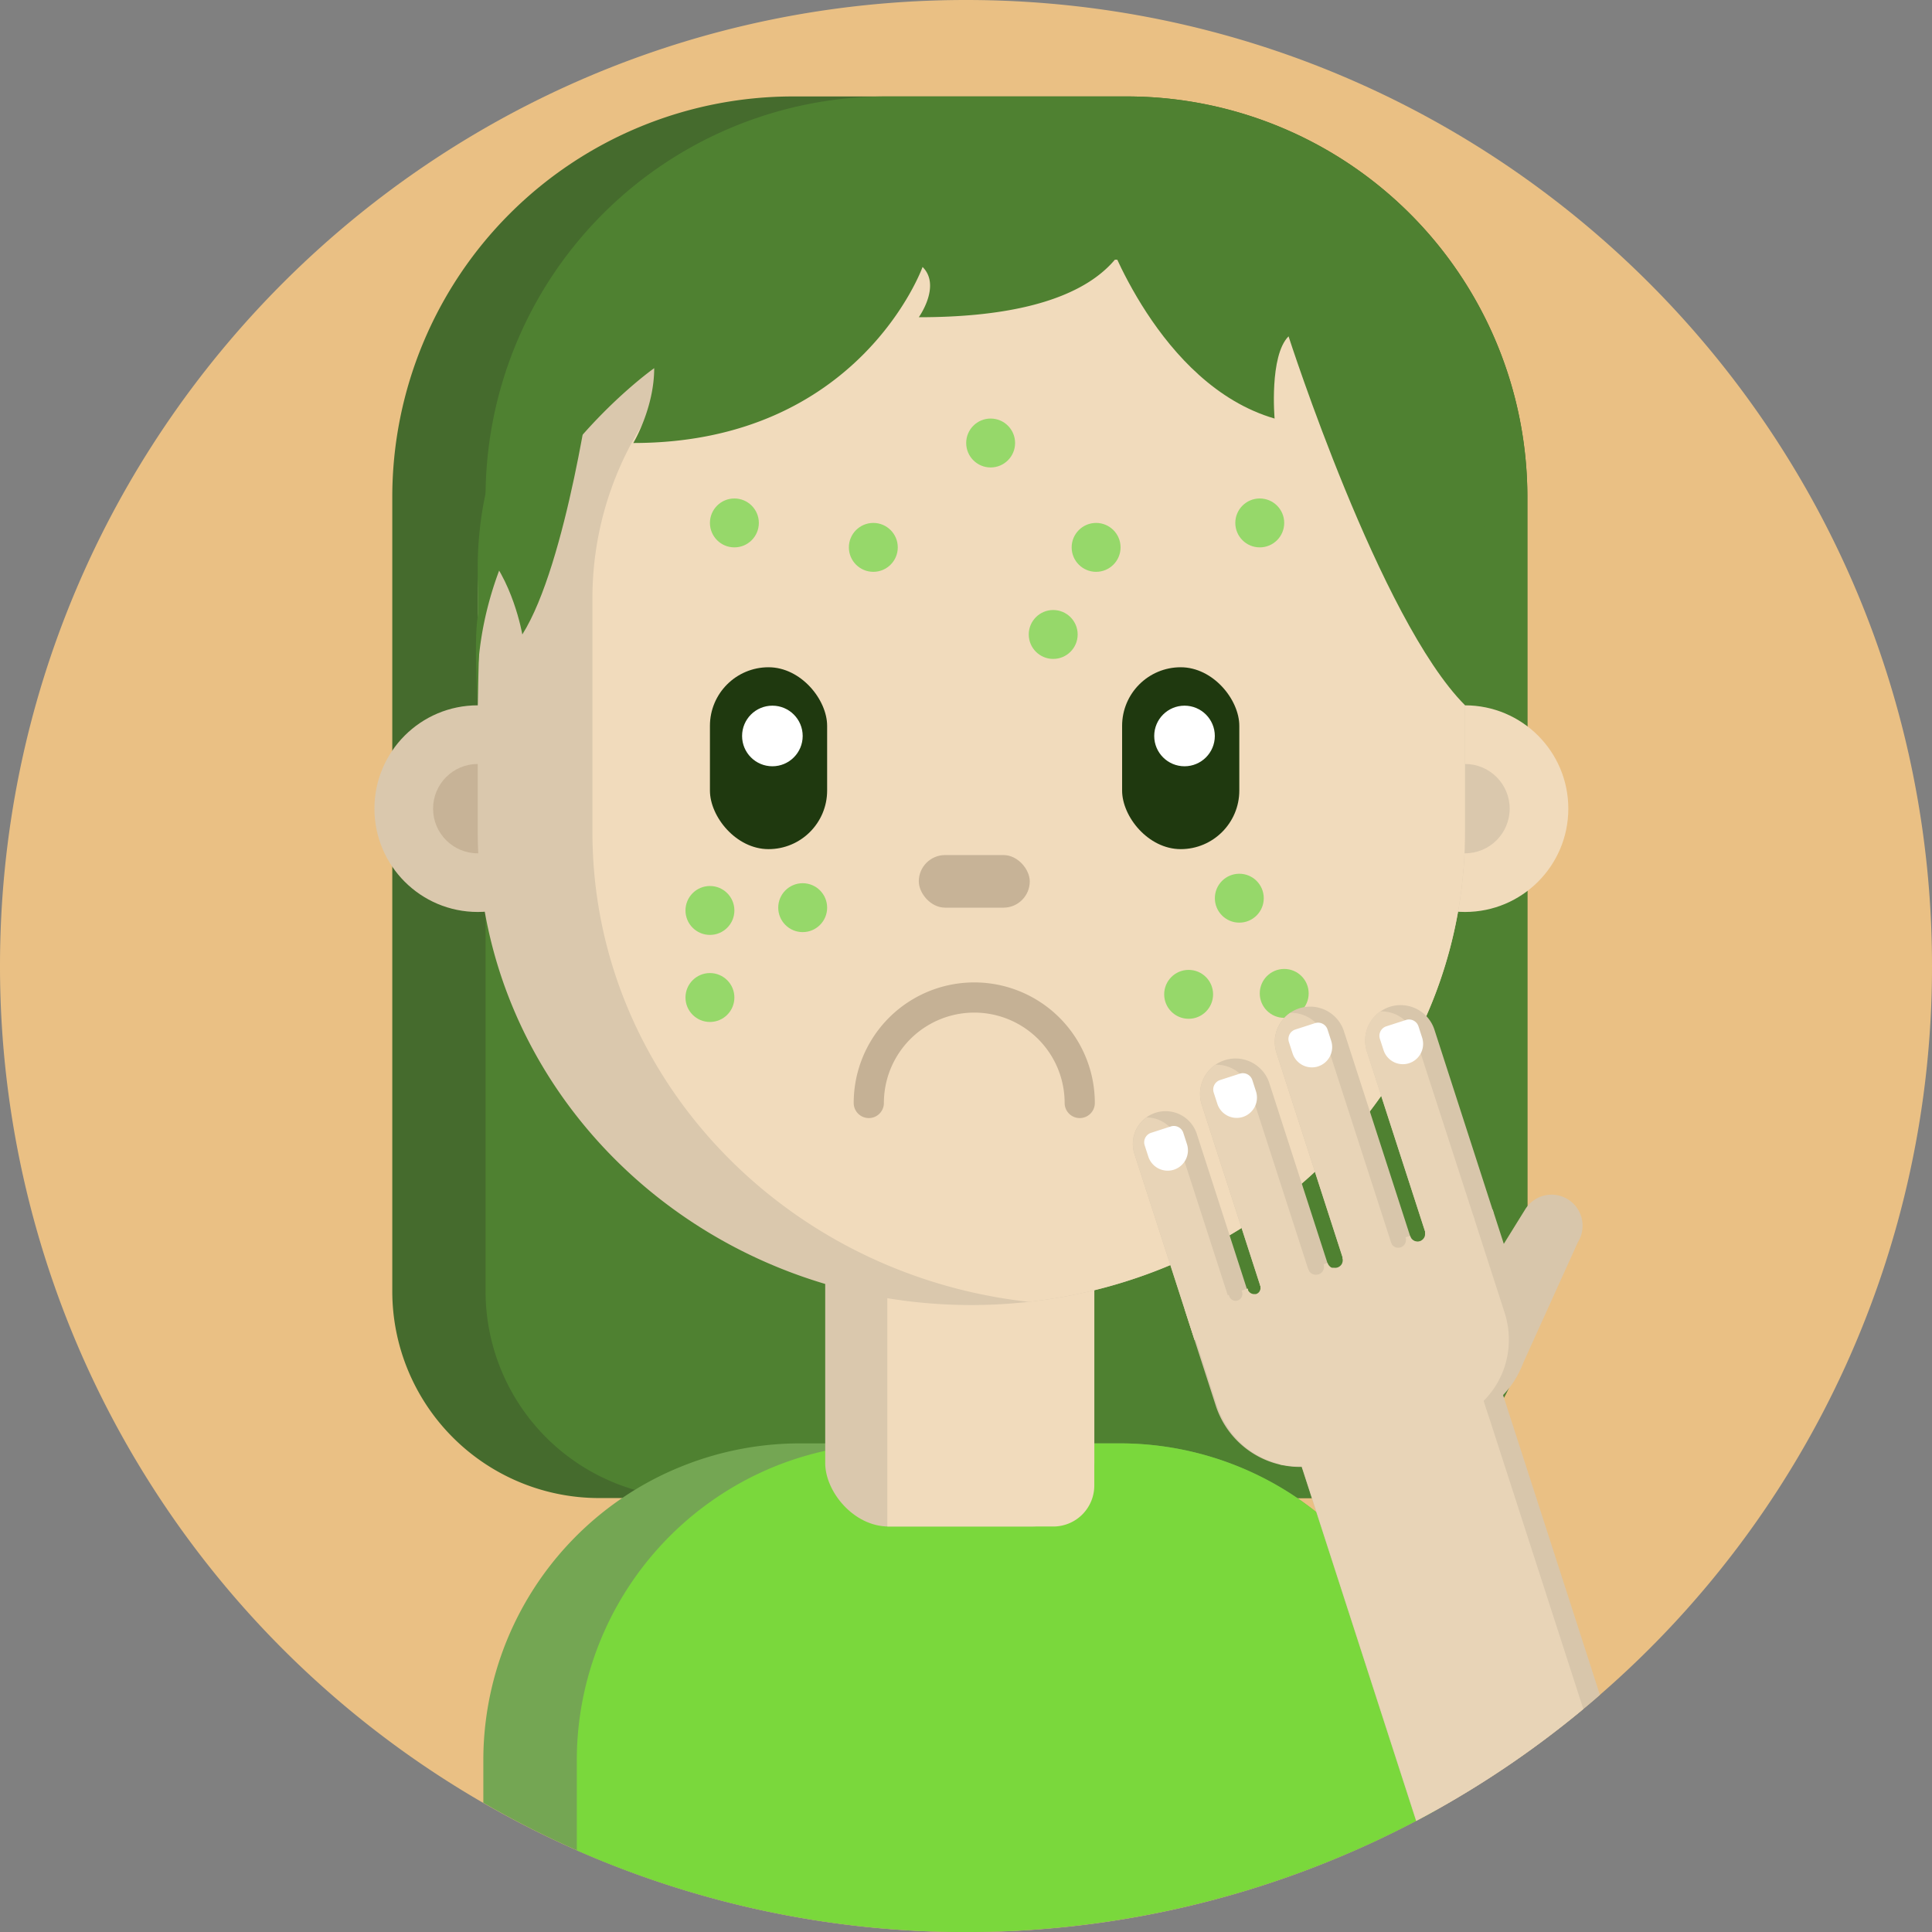<svg xmlns="http://www.w3.org/2000/svg" viewBox="0 0 512 512"><rect x="0" y="0" width="512" height="512" fill="#808080" stroke="none"/><path fill="#eac084" d="M512 256a255.39 255.39 0 0 1-88 193.15c-1.46 1.28-2.93 2.53-4.42 3.77a257.09 257.09 0 0 1-39 26.76q-2.62 1.47-5.3 2.88A256 256 0 0 1 0 256C0 114.62 114.62 0 256 0s256 114.62 256 256Z" class="color84bbea svgShape"/><path fill="#456b2d" d="M404.77 131.74V346a51 51 0 0 1-51 51h-195a54.82 54.82 0 0 1-54.81-54.82V131.74A106.19 106.19 0 0 1 210.1 25.56h88.49a106.18 106.18 0 0 1 106.18 106.18Z" class="color2d376b svgShape"/><path fill="#4f8131" d="M404.77 131.74V346a51 51 0 0 1-51 51H183.5a54.82 54.82 0 0 1-54.82-54.82V131.74A106.19 106.19 0 0 1 234.87 25.56h63.72a106.18 106.18 0 0 1 106.18 106.18Z" class="color313c81 svgShape"/><path fill="#74a653" d="M375.3 482.56q2.67-1.41 5.3-2.88v-13.15a83.87 83.87 0 0 0-31.74-65.78 87.225 87.225 0 0 0-5-3.71 83.61 83.61 0 0 0-47.24-14.53h-84.5a83.84 83.84 0 0 0-32.05 6.33 82.39 82.39 0 0 0-11.84 6c-1.14.69-2.25 1.41-3.35 2.16a84 84 0 0 0-36.15 59.13 82.61 82.61 0 0 0-.64 10.37v11.26a252.4 252.4 0 0 0 24.77 12.58 256.55 256.55 0 0 0 222.43-7.81Z" class="colorc19037 svgShape"/><path fill="#7ad83c" d="M375.3 482.56q2.67-1.41 5.3-2.88v-13.15a83.87 83.87 0 0 0-31.74-65.78 87.225 87.225 0 0 0-5-3.71 83.61 83.61 0 0 0-47.24-14.53h-61.43a84.34 84.34 0 0 0-30.35 6.31 84.22 84.22 0 0 0-51.34 67.33 82.61 82.61 0 0 0-.64 10.37v23.84a256.55 256.55 0 0 0 222.43-7.81Z" class="colord8a63c svgShape"/><rect width="71.32" height="87.95" x="218.69" y="316.59" fill="#dac8ad" class="colordab8ad svgShape" rx="16.79"/><path fill="#f1dbbc" d="M290 316.59v77.09a10.86 10.86 0 0 1-10.85 10.86h-44v-88Z" class="colorf1cbbc svgShape"/><circle cx="388.24" cy="214.3" r="27.38" fill="#f1dbbc" class="colorf1cbbc svgShape"/><circle cx="388.24" cy="214.3" r="11.84" fill="#dac8ad" class="colordab8ad svgShape"/><circle cx="126.61" cy="214.3" r="27.38" fill="#dac8ad" class="colordab8ad svgShape"/><circle cx="126.61" cy="214.3" r="11.84" fill="#c7b397" class="colorc7a197 svgShape"/><path fill="#dac8ad" d="M388.24 158.55v62c0 3.57-.15 7.11-.47 10.6a117.91 117.91 0 0 1-2.22 14.79c-11.25 52.39-56.63 92.84-112.91 99.06a136.68 136.68 0 0 1-15.21.85c-63.17 0-115.89-42.91-128.13-100a117.91 117.91 0 0 1-2.22-14.79c-.31-3.49-.47-7-.47-10.6v-62c0-49.51 41.88-89.64 93.54-89.64h74.54q3 0 6.05.18c48.85 3.08 87.5 42 87.5 89.55Z" class="colordab8ad svgShape"/><path fill="#f1dbbc" d="M388.24 158.55v62c0 3.57-.15 7.11-.47 10.6a117.91 117.91 0 0 1-2.22 14.79c-11.25 52.39-56.63 92.84-112.91 99.06C207.55 337.81 157 284.83 157 220.51v-62a86.56 86.56 0 0 1 16.35-50.64c16.86-23.55 45.14-39 77.2-39h44.11q3 0 6.05.18c48.88 3.03 87.53 41.95 87.53 89.5Z" class="colorf1cbbc svgShape"/><rect width="29.41" height="13.94" x="243.49" y="226.6" fill="#c7b397" class="colorc7a197 svgShape" rx="6.97"/><path fill="none" stroke="#c5b195" stroke-linecap="round" stroke-miterlimit="10" stroke-width="8" d="M286.14 292.3a27.95 27.95 0 0 0-55.9 0" class="colorStrokec59f95 svgStroke"/><rect width="31.06" height="48.2" x="188.14" y="176.83" fill="#1f390f" class="color1e2445 svgShape" rx="15.53"/><circle cx="204.69" cy="195.04" r="8.03" fill="#fff" class="colorffffff svgShape"/><rect width="31.06" height="48.2" x="297.37" y="176.83" fill="#1f390f" class="color1e2445 svgShape" rx="15.53"/><circle cx="313.91" cy="195.04" r="8.03" fill="#fff" class="colorffffff svgShape"/><circle cx="328.43" cy="238.03" r="6.48" fill="#96d86a" class="colord87b6a svgShape"/><circle cx="315" cy="263.51" r="6.48" fill="#96d86a" class="colord87b6a svgShape"/><circle cx="279.11" cy="168.14" r="6.48" fill="#96d86a" class="colord87b6a svgShape"/><circle cx="194.62" cy="138.58" r="6.48" fill="#96d86a" class="colord87b6a svgShape"/><circle cx="333.85" cy="138.58" r="6.48" fill="#96d86a" class="colord87b6a svgShape"/><circle cx="340.33" cy="263.26" r="6.48" fill="#96d86a" class="colord87b6a svgShape"/><circle cx="212.72" cy="240.54" r="6.48" fill="#96d86a" class="colord87b6a svgShape"/><circle cx="188.14" cy="264.35" r="6.48" fill="#96d86a" class="colord87b6a svgShape"/><circle cx="188.14" cy="241.28" r="6.48" fill="#96d86a" class="colord87b6a svgShape"/><circle cx="231.44" cy="145.06" r="6.48" fill="#96d86a" class="colord87b6a svgShape"/><circle cx="262.53" cy="117.4" r="6.48" fill="#96d86a" class="colord87b6a svgShape"/><circle cx="290.48" cy="145.06" r="6.48" fill="#96d86a" class="colord87b6a svgShape"/><path fill="#d8c6ab" d="m416.14 424.81-17.58-54.39-.24-.74-1.2-3.69-5.12 1.63-48.78 15.76.16.48 1.58 4.89.29.9 2.39 7.38 1.2 3.72 26.43 81.81q2.67-1.41 5.3-2.88a257.09 257.09 0 0 0 39-26.76c1.49-1.24 3-2.49 4.42-3.77Z" class="colord8b6ab svgShape"/><path fill="#d8c6ab" d="m313.91 346.89 8.27 25.58a23.49 23.49 0 0 0 17 15.66 23.16 23.16 0 0 0 5.83.62 23.48 23.48 0 0 0 6.81-1.14l36.88-11.92a23.41 23.41 0 0 0 5.19-2.4 22.85 22.85 0 0 0 4.47-3.62 23.72 23.72 0 0 0 4.5-6.62l.18-.39a23.34 23.34 0 0 0 1.62-13.18 22.61 22.61 0 0 0-.81-3.37l-8.27-25.58-17.89 5.78v.1a1.84 1.84 0 0 1 .07.9 2 2 0 0 1-1.39 1.69 2 2 0 0 1-2.12-.55 1.84 1.84 0 0 1-.47-.77v-.1l-17.89 5.78v.05a2.06 2.06 0 0 1 .07.95 2.09 2.09 0 0 1-1.42 1.7h-.08a2.07 2.07 0 0 1-2.15-.54 2 2 0 0 1-.49-.81v-.06l-17.89 5.78.11.35a1.54 1.54 0 0 1 .08.63 1.8 1.8 0 0 1-1.24 1.63 1.79 1.79 0 0 1-2-.6 1.32 1.32 0 0 1-.3-.56l-.12-.34Z" class="colord8b6ab svgShape"/><path fill="#d8c6ab" d="m362.25 278.66 15.69 48.57 17.89-5.78-15.69-48.57a9.42 9.42 0 0 0-11.84-6.06 9.66 9.66 0 0 0-2.43 1.2 9.39 9.39 0 0 0-3.62 10.64zm-43.77 14.14 15.7 48.57 17.89-5.78-15.7-48.59a9.17 9.17 0 0 0-2.37-3.8 9.37 9.37 0 0 0-9.46-2.23 9.38 9.38 0 0 0-6.06 11.83zm-17.84 13.02 15.92 49.26 16.52-5.34-15.92-49.26a8.7 8.7 0 0 0-10.93-5.59 8.74 8.74 0 0 0-2.42 1.22 8.91 8.91 0 0 0-2.65 3.08 8.71 8.71 0 0 0-.52 6.63zm37.65-26.77 17.85 55.23 17.86-5.79-17.85-55.22a9.41 9.41 0 0 0-14.26-4.86 9.52 9.52 0 0 0-3.05 3.48 9.35 9.35 0 0 0-.55 7.16zm51.85 64.11 9.5 14.89.63 1 2.55 4 .18-.39 15.17-33.5a8.23 8.23 0 0 0-9.53-12.16 8.33 8.33 0 0 0-2.4 1.25 8.07 8.07 0 0 0-2.05 2.25l-5.7 9.19-3.7 6z" class="colord8b6ab svgShape"/><path fill="#e8d4b7" d="M375.3 482.56q2.67-1.41 5.3-2.88a257.09 257.09 0 0 0 39-26.76l-12.3-38.05-12.47-38.58-1-3-.63-2-1.2-3.7-48.78 15.76-1.09.35-4 1.3 1 3.1h.09l.82.17h.23l.29.05h.05c.37.07.75.12 1.13.16s.72.08 1.09.1H345l.29.91 2.38 7.37 1.2 3.71 26.45 81.82Z" class="colorefc9ba svgShape"/><path fill="#e8d4b7" d="m398.7 347.74-3.91-12.09-4.05-12.55-.31-.93-12.78 4.14v.1a.16.16 0 0 1 0 .09v.08a.69.69 0 0 1 0 .13 1.28 1.28 0 0 1 0 .39.38.38 0 0 1 0 .15 2.74 2.74 0 0 1-.05.28 1.92 1.92 0 0 1-.22.51 2.17 2.17 0 0 1-.36.44l-.17.14-.18.12-.18.1-.23.09a2.13 2.13 0 0 1-1.2 0l-.25-.09a1.82 1.82 0 0 1-.36-.2 2.73 2.73 0 0 1-.31-.27 1.81 1.81 0 0 1-.28-.34 1.63 1.63 0 0 1-.17-.38s0 0 0-.05v-.09l-1.19.38v.09a1.73 1.73 0 0 1 .07.9 2 2 0 0 1-1.4 1.68 2 2 0 0 1-2.11-.54 1.82 1.82 0 0 1-.39-.56l-.11-.31-12.79 4.13v.05a.09.09 0 0 1 0 .05.19.19 0 0 1 0 .07 2.13 2.13 0 0 1-.09 1.31l-.06.14a.79.79 0 0 1-.14.23 1.56 1.56 0 0 1-.16.2 2.73 2.73 0 0 1-.25.23l-.12.09-.24.14-.28.11-.31.07a1.89 1.89 0 0 1-.53 0h-.41l-.18.03h-.08a.38.38 0 0 1-.13-.06 1.92 1.92 0 0 1-.35-.23l-.14-.15a2.69 2.69 0 0 1-.3-.37 2.48 2.48 0 0 1-.2-.44v-.06l-.32.11-.7.23v.06a2.31 2.31 0 0 1 .07.94 2.07 2.07 0 0 1-1.42 1.69h-.07a2.11 2.11 0 0 1-2.16-.54 1.92 1.92 0 0 1-.47-.75v-.11l-12.79 4.13.11.34v.1a.94.94 0 0 0 0 .09 1.79 1.79 0 0 1 0 .4c0 .11 0 .22-.05.33a2.47 2.47 0 0 1-.1.29.14.14 0 0 0 0 .06l-.12.2a1.64 1.64 0 0 1-.21.25 1.12 1.12 0 0 1-.2.18 1.8 1.8 0 0 1-.5.25h-.31a1.76 1.76 0 0 1-1.59-.68.85.85 0 0 1-.14-.19.77.77 0 0 1-.07-.16s0 0 0-.06v-.06l-.06-.2v-.11l-1.65.54.11.34a1.82 1.82 0 0 1-1.15 2.28 1.79 1.79 0 0 1-2.26-1.16l-.11-.34-11.42 3.69 2.65 8.2 5.63 17.38a21.76 21.76 0 0 0 .89 2.34l.27.59c0 .05.05.11.08.16l.27.53a1.86 1.86 0 0 0 .1.2c.13.24.25.48.39.71l.19.32c.08.13.15.26.23.38s.16.26.25.38.07.11.1.16.07.12.11.17a.71.71 0 0 0 .1.14l.07.09c.09.14.19.27.28.4l.45.61a.09.09 0 0 1 0 .05 2.11 2.11 0 0 0 .19.23c.1.13.2.26.31.38l.52.59.15.17c.31.34.62.66.94 1l.1.1q.53.5 1.08 1l.2.18.2.16c.13.12.29.24.42.34l.14.1.1.08.24.16.26.19.11.09.16.1c.26.19.54.37.81.53l.45.28.45.26c.31.18.62.35.94.51l.74.36.48.22c.42.19.84.35 1.26.51l.62.22.47.15.5.15.59.17c.19.06.39.1.59.15h.09l.82.17h.23l.29.05h.05c.37.07.75.12 1.13.16s.72.08 1.09.1h2l.29.91a14 14 0 0 0 1.41-.39l4.94-1.6 4.59-1.48 27.34-8.84h.05A23.55 23.55 0 0 0 397.1 366c.22-.42.42-.84.63-1.27l.19-.39a23.26 23.26 0 0 0 1.74-6.24 23.39 23.39 0 0 0-.96-10.36Z" class="colorefc9ba svgShape"/><path fill="#e8d4b7" d="M377.67 326.39a1.84 1.84 0 0 1 .07.9l13-4.19L375 274.53a9.41 9.41 0 0 0-9.17-6.51 9.39 9.39 0 0 0-3.62 10.64zM334 340.78a1.54 1.54 0 0 1 .08.63l12.9-4.17-15.7-48.57a9.39 9.39 0 0 0-9.16-6.51 9.37 9.37 0 0 0-3.63 10.64zm-33.36-34.96 15.92 49.26 11.44-3.69-15.92-49.26a8.69 8.69 0 0 0-8.25-6 8.91 8.91 0 0 0-2.65 3.08 8.71 8.71 0 0 0-.54 6.61zm55.22 27.57a2.06 2.06 0 0 1 .07.95l13-4.2-17.85-55.22a9.39 9.39 0 0 0-9.16-6.51 9.52 9.52 0 0 0-3.05 3.48 9.35 9.35 0 0 0-.58 7.16z" class="colorefc9ba svgShape"/><path fill="#fff" d="M373.436 281.76a5.39 5.39 0 0 1-6.786-3.472l-.963-2.978a2.64 2.64 0 0 1 1.7-3.324l5.205-1.682a2.64 2.64 0 0 1 3.324 1.7l.963 2.978a5.39 5.39 0 0 1-3.472 6.787Zm-24.111.846a5.39 5.39 0 0 1-6.786-3.472l-.963-2.978a2.64 2.64 0 0 1 1.7-3.324l5.215-1.685a2.64 2.64 0 0 1 3.324 1.7l.963 2.978a5.39 5.39 0 0 1-3.453 6.78Zm-19.93 13.388a5.39 5.39 0 0 1-6.787-3.471l-.962-2.979a2.64 2.64 0 0 1 1.7-3.324l5.214-1.685a2.64 2.64 0 0 1 3.324 1.7l.963 2.979a5.39 5.39 0 0 1-3.471 6.786Zm-18.293 13.986a5.39 5.39 0 0 1-6.786-3.47l-.963-2.979a2.64 2.64 0 0 1 1.7-3.324l5.215-1.685a2.64 2.64 0 0 1 3.324 1.7l.963 2.978a5.39 5.39 0 0 1-3.472 6.787Z" class="colorffffff svgShape"/><path fill="#4f8131" d="M300.74 57.07c-1.48 10.69-11.27 27-57.25 27 0 0 6-8.37 1-13.32 0 0-16.71 46.65-76.66 46.65 0 0 5.54-9.21 5.54-19.83 0 0-44.31 31.11-46.77 80.76v-27.92a93.54 93.54 0 0 1 93.54-93.54h74.54q3.06 0 6.06.2Z" class="color313c81 svgShape"/><path fill="#4f8131" d="M293 61.46s14 40.51 44.78 49.46c0 0-1.45-16.63 3.7-21.79 0 0 24.21 75.22 46.79 97.79l7.59-25.26-6.93-59.53-43.67-45.26-44.52-16.14zM157 99.24s-6.74 50.12-18.58 68.9c0 0-2.54-14.85-10.78-23.08l-1.06 41.86s-1.34-23.28.64-25.26 7.36-56 11-59.69 23.67-38 23.67-38z" class="color313c81 svgShape"/></svg>